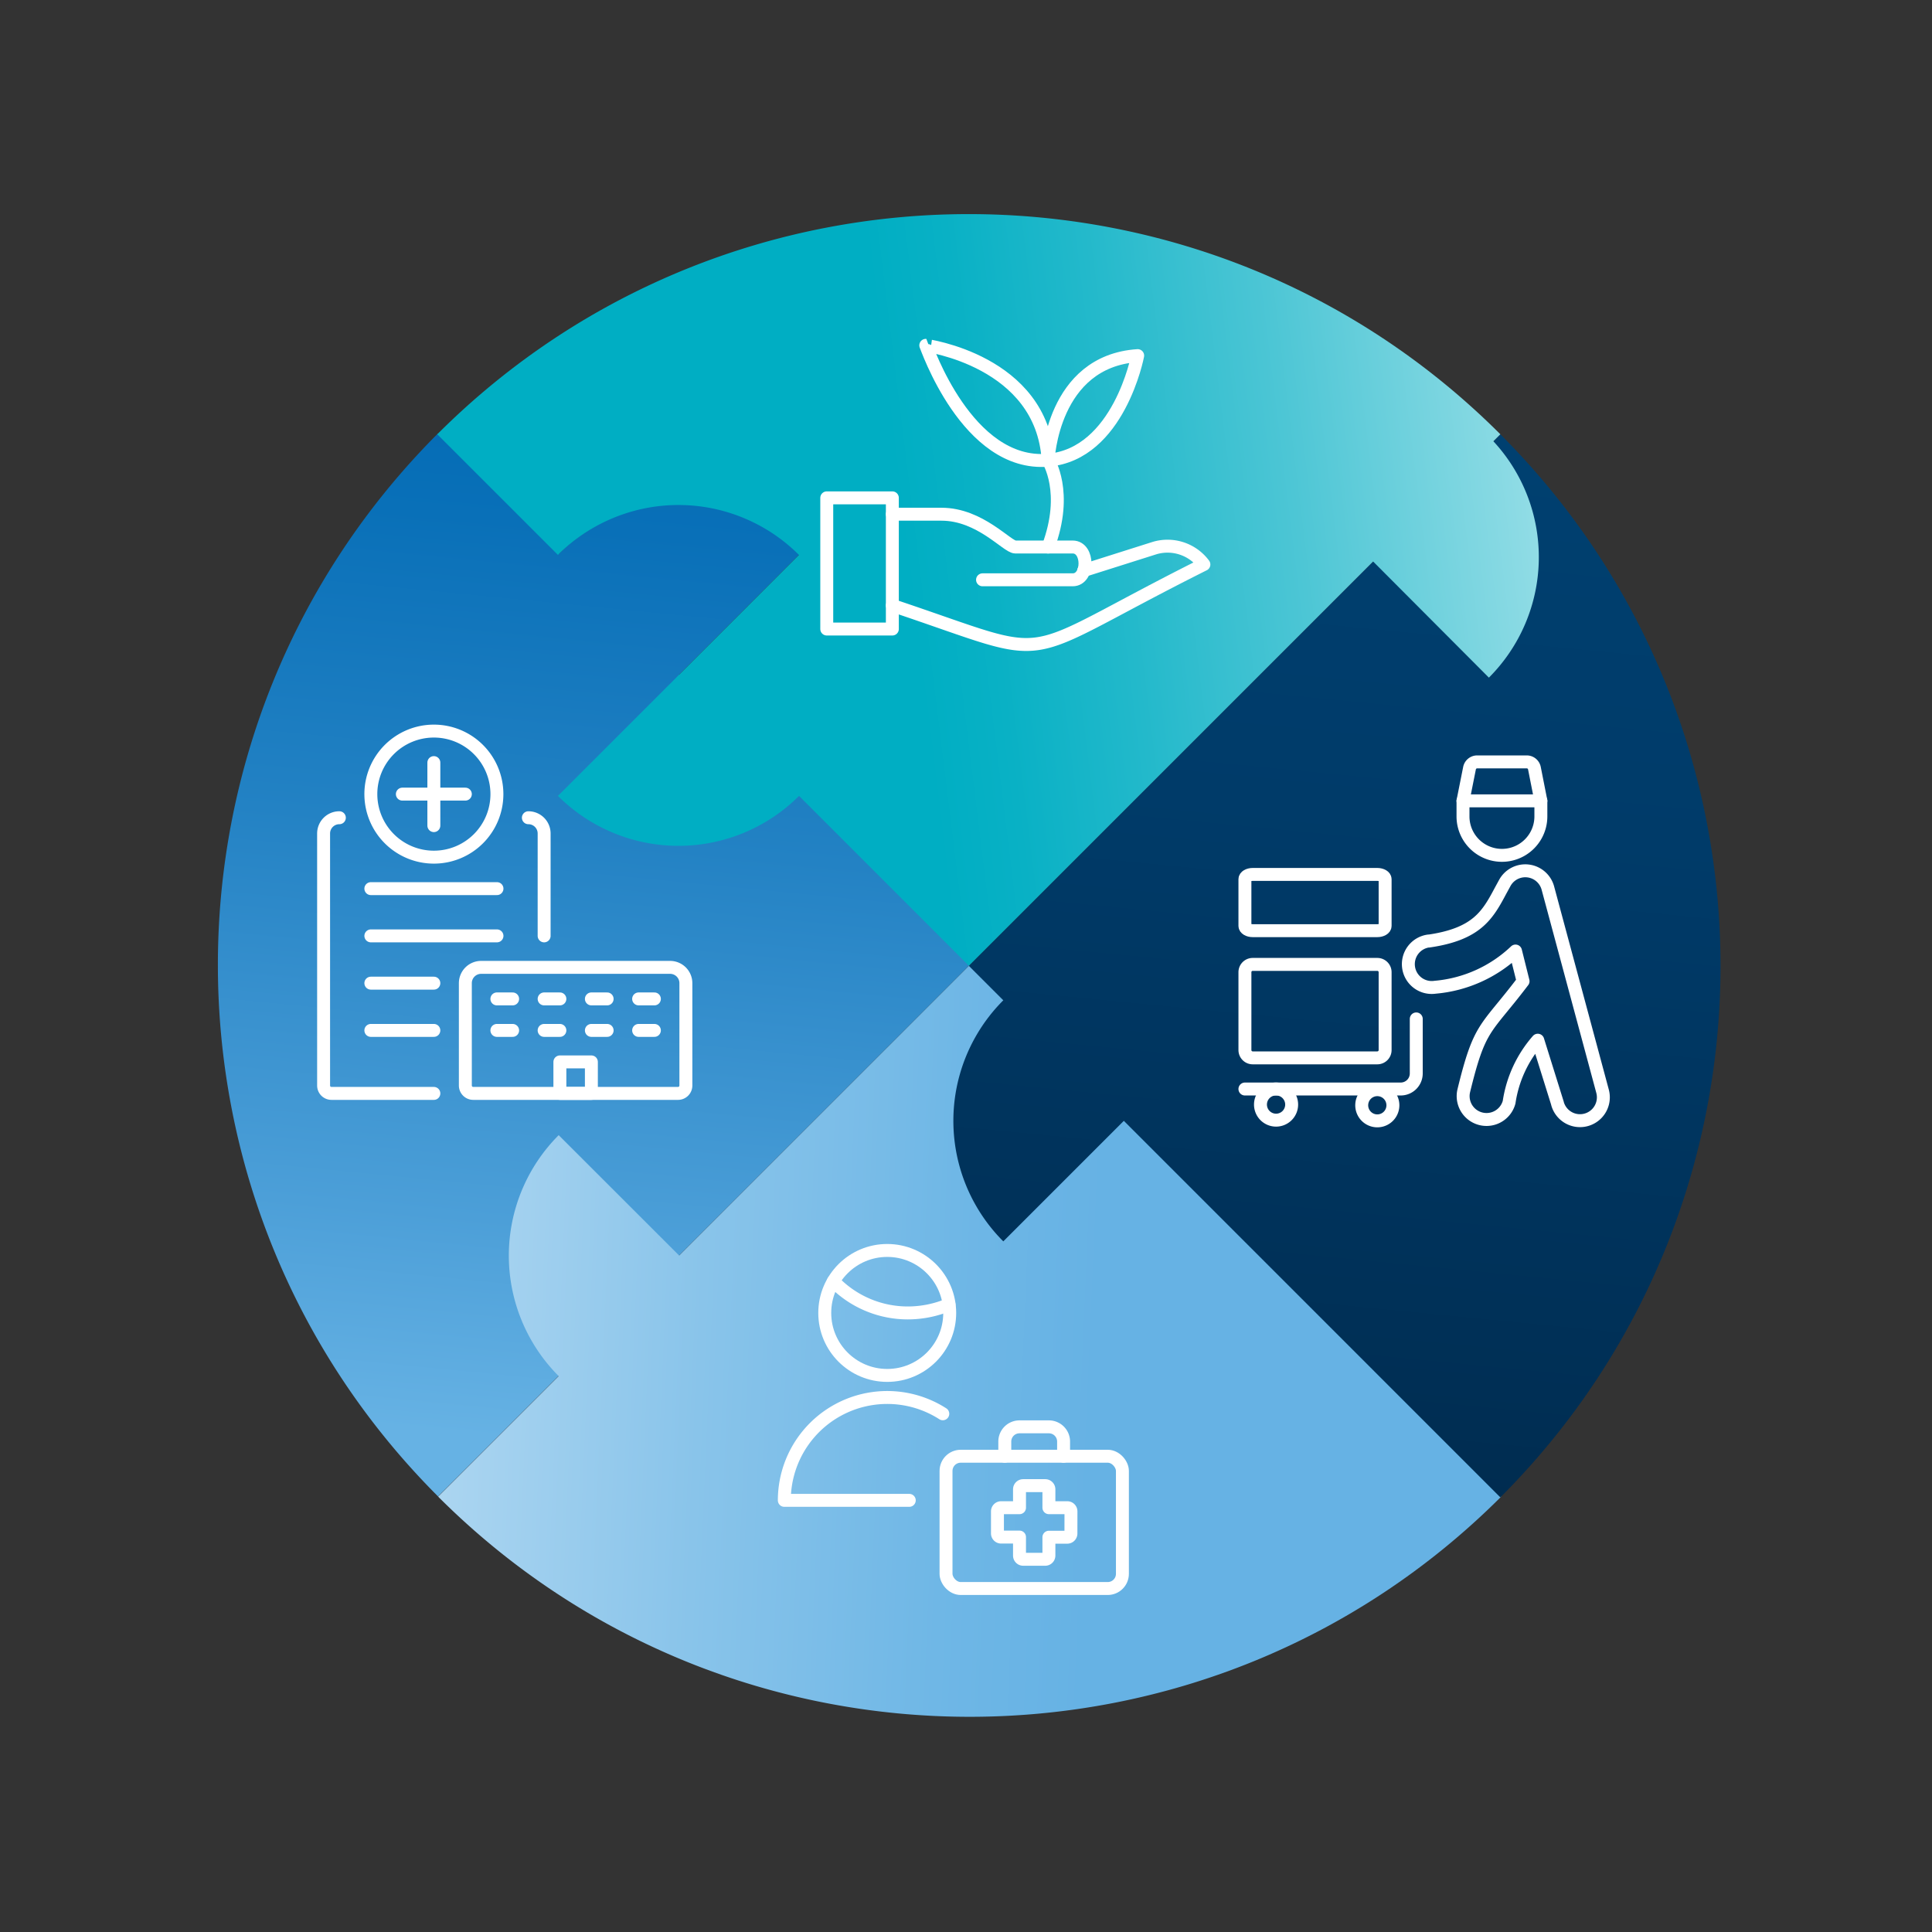 <?xml version="1.0" encoding="UTF-8"?>
<svg xmlns="http://www.w3.org/2000/svg" xmlns:xlink="http://www.w3.org/1999/xlink" id="Ebene_1" data-name="Ebene 1" viewBox="0 0 597.39 597.39">
  <rect x="0" y="0" width="597.39" height="597.39" fill="#333333" stroke="none"/>
  <defs>
    <linearGradient id="Unbenannter_Verlauf_152" x1="317.68" y1="501.87" x2="13.82" y2="131.92" gradientTransform="translate(297.87 -124.07) rotate(45)" gradientUnits="userSpaceOnUse">
      <stop offset="0.02" stop-color="#66b2e4"></stop>
      <stop offset="0.16" stop-color="#4c9fd8"></stop>
      <stop offset="0.41" stop-color="#2382c4"></stop>
      <stop offset="0.61" stop-color="#0970b8"></stop>
      <stop offset="0.73" stop-color="#0069b4"></stop>
    </linearGradient>
    <linearGradient id="Unbenannter_Verlauf_148" x1="513.21" y1="259.7" x2="136.76" y2="604.73" gradientTransform="translate(297.87 -124.07) rotate(45)" gradientUnits="userSpaceOnUse">
      <stop offset="0.27" stop-color="#66b2e4"></stop>
      <stop offset="0.36" stop-color="#6fb7e6"></stop>
      <stop offset="0.51" stop-color="#89c4ea"></stop>
      <stop offset="0.7" stop-color="#b3d9f2"></stop>
      <stop offset="0.91" stop-color="#ecf5fc"></stop>
      <stop offset="0.98" stop-color="#fff"></stop>
    </linearGradient>
    <linearGradient id="Unbenannter_Verlauf_160" x1="483.42" y1="338.04" x2="275.78" y2="85.24" gradientTransform="translate(297.87 -124.07) rotate(45)" gradientUnits="userSpaceOnUse">
      <stop offset="0" stop-color="#002c50"></stop>
      <stop offset="0.1" stop-color="#002f55"></stop>
      <stop offset="0.63" stop-color="#003b69"></stop>
      <stop offset="0.98" stop-color="#004070"></stop>
    </linearGradient>
    <linearGradient id="Unbenannter_Verlauf_150" x1="136.12" y1="318.88" x2="394.49" y2="-12.07" gradientTransform="translate(297.87 -124.07) rotate(45)" gradientUnits="userSpaceOnUse">
      <stop offset="0.27" stop-color="#00aec3"></stop>
      <stop offset="0.33" stop-color="#09b1c5"></stop>
      <stop offset="0.43" stop-color="#23b9cb"></stop>
      <stop offset="0.56" stop-color="#4dc6d5"></stop>
      <stop offset="0.71" stop-color="#87d9e3"></stop>
      <stop offset="0.88" stop-color="#cff0f4"></stop>
      <stop offset="0.98" stop-color="#fff"></stop>
    </linearGradient>
  </defs>
  <path d="M172.73,171.31h0L135.45,134h0c-90.77,90.77-90.77,237.94,0,328.71h0L299.81,298.4,210,208.59l37.27-37.28h0A52.71,52.71,0,0,0,172.73,171.31Z" fill="url(#Unbenannter_Verlauf_152)"></path>
  <path d="M172.75,425.5h0l-37.28,37.27h0c90.77,90.77,237.94,90.77,328.71,0h0L299.83,298.41,210,388.22,172.75,351h0A52.71,52.71,0,0,0,172.75,425.5Z" fill="url(#Unbenannter_Verlauf_148)"></path>
  <path d="M347.5,346.57,463.92,463h0c90.77-90.77,90.77-237.94,0-328.71h0L299.57,298.64l10.66,10.66h0a52.7,52.7,0,0,0,0,74.54h0Z" fill="url(#Unbenannter_Verlauf_160)"></path>
  <path d="M460.38,209.53a52.69,52.69,0,0,0,1.38-73.09l2.16-2.16h0c-90.77-90.77-237.94-90.77-328.71,0h0l37.31,37.3a52.71,52.71,0,0,1,74.52,0l-37.27,37.27h0l-37.25,37.25a52.72,52.72,0,0,0,74.55,0l52.51,52.52,125-125Z" fill="url(#Unbenannter_Verlauf_150)"></path>
  <path d="M114.67,245.55a19.49,19.49,0,1,0,19.48-19.49A19.48,19.48,0,0,0,114.67,245.55Z" fill="none" stroke="#fff" stroke-linecap="round" stroke-linejoin="round" stroke-width="4"></path>
  <path d="M114.67,289.38h39" fill="none" stroke="#fff" stroke-linecap="round" stroke-linejoin="round" stroke-width="4"></path>
  <path d="M114.67,274.77h39" fill="none" stroke="#fff" stroke-linecap="round" stroke-linejoin="round" stroke-width="4"></path>
  <path d="M114.67,304h19.48" fill="none" stroke="#fff" stroke-linecap="round" stroke-linejoin="round" stroke-width="4"></path>
  <path d="M114.67,318.61h19.48" fill="none" stroke="#fff" stroke-linecap="round" stroke-linejoin="round" stroke-width="4"></path>
  <path d="M134.15,235.8v19.49" fill="none" stroke="#fff" stroke-linecap="round" stroke-linejoin="round" stroke-width="4"></path>
  <path d="M143.89,245.55H124.41" fill="none" stroke="#fff" stroke-linecap="round" stroke-linejoin="round" stroke-width="4"></path>
  <path d="M143.89,335.65a2.44,2.44,0,0,0,2.44,2.44h63.32a2.43,2.43,0,0,0,2.43-2.44V304a4.88,4.88,0,0,0-4.87-4.88H148.76a4.88,4.88,0,0,0-4.87,4.88Z" fill="none" stroke="#fff" stroke-linecap="round" stroke-linejoin="round" stroke-width="4"></path>
  <path d="M104.93,252.85a4.87,4.87,0,0,0-4.87,4.87v77.93a2.43,2.43,0,0,0,2.43,2.44h31.66" fill="none" stroke="#fff" stroke-linecap="round" stroke-linejoin="round" stroke-width="4"></path>
  <path d="M168.25,289.38V257.72a4.87,4.87,0,0,0-4.87-4.87" fill="none" stroke="#fff" stroke-linecap="round" stroke-linejoin="round" stroke-width="4"></path>
  <path d="M173.12,328.35h9.74v9.74h-9.74Z" fill="none" stroke="#fff" stroke-linecap="round" stroke-linejoin="round" stroke-width="4"></path>
  <path d="M153.64,318.61h4.87" fill="none" stroke="#fff" stroke-linecap="round" stroke-linejoin="round" stroke-width="4"></path>
  <path d="M158.51,308.87h-4.87" fill="none" stroke="#fff" stroke-linecap="round" stroke-linejoin="round" stroke-width="4"></path>
  <path d="M168.25,318.61h4.87" fill="none" stroke="#fff" stroke-linecap="round" stroke-linejoin="round" stroke-width="4"></path>
  <path d="M173.12,308.87h-4.87" fill="none" stroke="#fff" stroke-linecap="round" stroke-linejoin="round" stroke-width="4"></path>
  <path d="M182.86,318.61h4.87" fill="none" stroke="#fff" stroke-linecap="round" stroke-linejoin="round" stroke-width="4"></path>
  <path d="M187.73,308.87h-4.87" fill="none" stroke="#fff" stroke-linecap="round" stroke-linejoin="round" stroke-width="4"></path>
  <path d="M197.47,318.61h4.87" fill="none" stroke="#fff" stroke-linecap="round" stroke-linejoin="round" stroke-width="4"></path>
  <path d="M202.34,308.87h-4.87" fill="none" stroke="#fff" stroke-linecap="round" stroke-linejoin="round" stroke-width="4"></path>
  <path d="M257.7,396.16a31.83,31.83,0,0,0,23,9.81,32.74,32.74,0,0,0,12.73-2.59" fill="none" stroke="#fff" stroke-linecap="round" stroke-linejoin="round" stroke-width="4"></path>
  <circle cx="274.34" cy="405.97" r="19.32" fill="none" stroke="#fff" stroke-linecap="round" stroke-linejoin="round" stroke-width="4"></circle>
  <path d="M281.15,463.92H242.52a31.82,31.82,0,0,1,49-26.77" fill="none" stroke="#fff" stroke-linecap="round" stroke-linejoin="round" stroke-width="4"></path>
  <rect x="292.52" y="450.28" width="54.54" height="40.9" rx="4.54" fill="none" stroke="#fff" stroke-linecap="round" stroke-linejoin="round" stroke-width="4"></rect>
  <path d="M331.15,467.33a1.14,1.14,0,0,0-1.14-1.14h-5.68v-5.68a1.14,1.14,0,0,0-1.14-1.14h-6.81a1.14,1.14,0,0,0-1.14,1.14v5.68h-5.68a1.14,1.14,0,0,0-1.14,1.14v6.81a1.14,1.14,0,0,0,1.14,1.14h5.68V481a1.14,1.14,0,0,0,1.14,1.14h6.81a1.14,1.14,0,0,0,1.14-1.14v-5.68H330a1.14,1.14,0,0,0,1.14-1.14Z" fill="none" stroke="#fff" stroke-linecap="round" stroke-linejoin="round" stroke-width="4"></path>
  <path d="M310.69,450.28v-4.54a4.55,4.55,0,0,1,4.55-4.55h9.09a4.55,4.55,0,0,1,4.54,4.55v4.54" fill="none" stroke="#fff" stroke-linecap="round" stroke-linejoin="round" stroke-width="4"></path>
  <path d="M452.37,247.63v4.81a12,12,0,1,0,24.08,0v-4.81" fill="none" stroke="#fff" stroke-linecap="round" stroke-linejoin="round" stroke-width="4"></path>
  <path d="M441.71,291c15.07-2.16,18.31-8.14,22.35-15.72l1.26-2.31a7.23,7.23,0,0,1,13.33,1.76l16.85,62.61a7.22,7.22,0,1,1-13.9,3.92c0-.13-.08-.27-.11-.41l-6-19.21a37.36,37.36,0,0,0-8.86,19.16,7.23,7.23,0,0,1-14.05-3.4c5-20.6,6.69-18.61,18.36-34l-2.33-9.33a41.16,41.16,0,0,1-24.84,11.19,7.22,7.22,0,1,1-2-14.3Z" fill="none" stroke="#fff" stroke-linecap="round" stroke-linejoin="round" stroke-width="4"></path>
  <path d="M452.37,247.63h24.08l-2-10.12a2.42,2.42,0,0,0-2.36-1.93H456.75a2.42,2.42,0,0,0-2.36,1.93Z" fill="none" stroke="#fff" stroke-linecap="round" stroke-linejoin="round" stroke-width="4"></path>
  <path d="M384.94,336.73h48.17a4.81,4.81,0,0,0,4.81-4.82V315.06" fill="none" stroke="#fff" stroke-linecap="round" stroke-linejoin="round" stroke-width="4"></path>
  <path d="M389.75,341.54a4.82,4.82,0,1,0,4.82-4.82A4.81,4.81,0,0,0,389.75,341.54Z" fill="none" stroke="#fff" stroke-linecap="round" stroke-linejoin="round" stroke-width="4"></path>
  <path d="M421.06,341.54a4.82,4.82,0,1,0,9.63,0h0a4.82,4.82,0,0,0-9.63,0Z" fill="none" stroke="#fff" stroke-linecap="round" stroke-linejoin="round" stroke-width="4"></path>
  <path d="M425.88,327.1H387.35a2.41,2.41,0,0,1-2.41-2.41V300.61a2.41,2.41,0,0,1,2.41-2.41h38.53a2.41,2.41,0,0,1,2.41,2.41v24.08A2.41,2.41,0,0,1,425.88,327.1Z" fill="none" stroke="#fff" stroke-linecap="round" stroke-linejoin="round" stroke-width="4"></path>
  <path d="M425.88,287.77H387.35c-1.33,0-2.41-.65-2.41-1.45V271.83c0-.8,1.08-1.45,2.41-1.45h38.53c1.33,0,2.41.65,2.41,1.45v14.49C428.29,287.12,427.21,287.77,425.88,287.77Z" fill="none" stroke="#fff" stroke-linecap="round" stroke-linejoin="round" stroke-width="4"></path>
  <path d="M255.64,153.94h20.28V194.5H255.64Z" fill="none" stroke="#fff" stroke-linecap="round" stroke-linejoin="round" stroke-width="4"></path>
  <path d="M275.92,187.21C329.16,205,311.41,205,372.25,174.54A14,14,0,0,0,357,169.47l-21.88,6.93" fill="none" stroke="#fff" stroke-linecap="round" stroke-linejoin="round" stroke-width="4"></path>
  <path d="M275.92,159h15.21c11.93,0,20.28,10.14,22.82,10.14h17.74c5.07,0,5.07,10.14,0,10.14H303.81" fill="none" stroke="#fff" stroke-linecap="round" stroke-linejoin="round" stroke-width="4"></path>
  <path d="M324.09,169.15c6.4-17,0-26.85,0-26.85s1.22-30.58,27.69-32.34c0,0-5.78,30.47-27.69,32.34-25.09,2.15-37.71-35.51-37.83-35.52s36,4.71,37.83,35.52" fill="none" stroke="#fff" stroke-linecap="round" stroke-linejoin="round" stroke-width="4"></path>
</svg>
